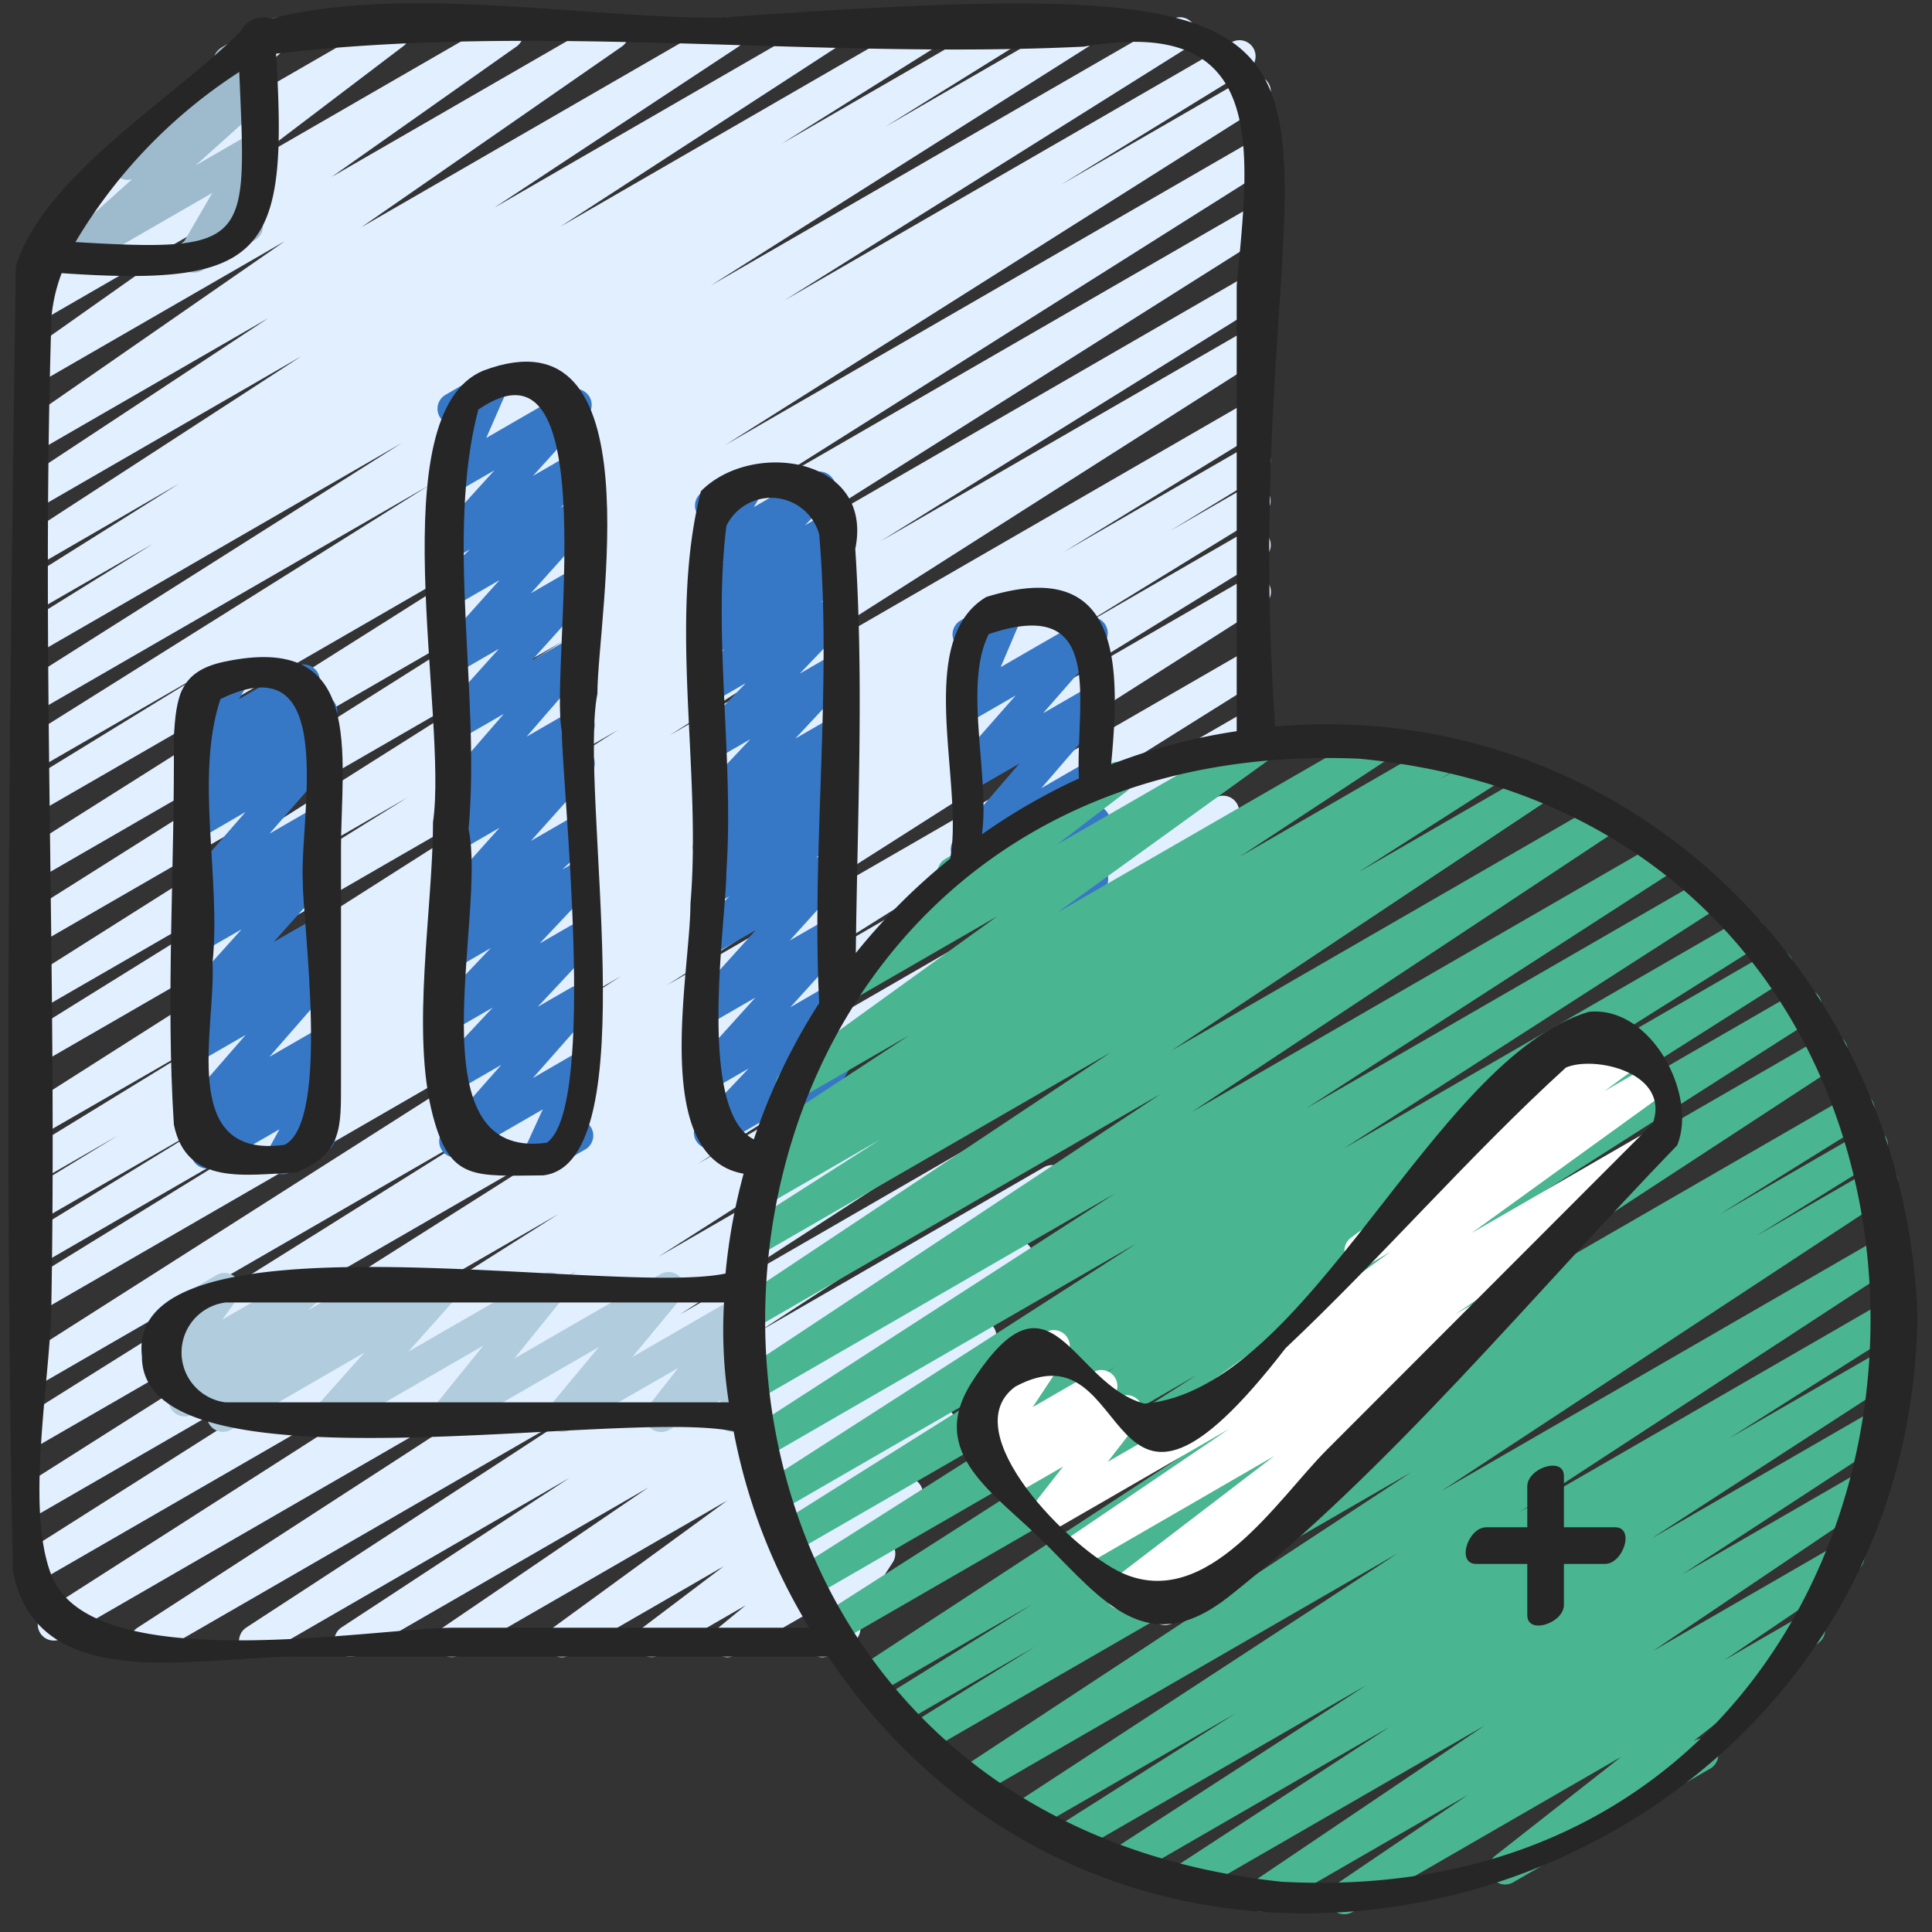 <?xml version="1.0" encoding="UTF-8"?>
<svg xmlns="http://www.w3.org/2000/svg" id="icons" viewBox="0 0 60 60" width="512" height="512"><rect x="0" y="0" width="60" height="60" fill="#333333" stroke="none"/><path d="M4.541,51.47a.5.5,0,0,1-.271-.92l14.442-9.361L1.925,50.881a.5.5,0,0,1-.52-.854L17.9,39.477,1.28,49.07a.5.5,0,0,1-.517-.854L17.341,37.705,1.28,46.978a.5.5,0,0,1-.517-.855L18.2,35.073,1.28,44.842a.5.5,0,0,1-.515-.857l14.559-9.124L1.28,42.969a.5.5,0,0,1-.518-.855l18.529-11.8L1.28,40.713a.5.5,0,0,1-.511-.859L8.646,35,1.28,39.256A.5.5,0,0,1,.769,38.4l5.925-3.634L1.28,37.888a.5.5,0,0,1-.51-.86l2.9-1.768L1.28,36.638a.5.5,0,0,1-.511-.859l6.2-3.8L1.28,35.258A.5.5,0,0,1,.762,34.4L19.206,22.662,1.28,33.012a.5.5,0,0,1-.513-.858l11.9-7.394L1.28,31.33a.5.5,0,0,1-.516-.855L17.48,19.913,1.28,29.267a.5.5,0,0,1-.516-.856L17.1,18.1,1.28,27.239a.5.5,0,0,1-.516-.855l16.7-10.551L1.28,25.177a.5.5,0,0,1-.511-.859L6.6,20.739,1.28,23.81a.5.5,0,0,1-.515-.857L13.314,15.08,1.28,22.027a.5.5,0,0,1-.517-.855L12.475,13.76,1.28,20.223a.5.5,0,0,1-.513-.858l3.987-2.477-3.474,2a.5.5,0,0,1-.515-.857l4.8-3.013L1.28,17.5a.5.5,0,0,1-.522-.851l8.6-5.585L1.28,15.727a.5.5,0,0,1-.525-.85l7.582-5L1.28,13.95a.5.5,0,0,1-.535-.844l8.1-5.615L1.28,11.855a.5.5,0,0,1-.538-.84L6.484,6.962,1.28,9.967a.5.5,0,0,1-.552-.831L5.613,5.425,2.506,7.219a.5.5,0,0,1-.584-.805L6.688,2.125a.5.5,0,0,1,.2-.652L8.4.6a.5.5,0,0,1,.584.8L6.131,3.972,11.977.6a.5.5,0,0,1,.552.831L7.646,5.138,15.51.6a.5.5,0,0,1,.538.84L10.305,5.491,18.781.6a.5.5,0,0,1,.535.843L11.222,7.057,22.409.6a.5.5,0,0,1,.526.849l-7.583,5L25.486.6a.5.5,0,0,1,.523.851l-8.6,5.584L28.553.6a.5.5,0,0,1,.515.856l-4.8,3.012L30.97.6a.5.5,0,0,1,.513.857L27.5,3.933,33.273.6a.5.5,0,0,1,.518.855L22.072,8.869,36.4.6a.5.5,0,0,1,.516.856L24.374,9.322,38.255,1.309a.5.5,0,0,1,.512.858L32.952,5.736l5.755-3.322a.5.5,0,0,1,.517.856l-16.7,10.551,16.2-9.352a.5.5,0,0,1,.516.855L22.9,15.631,38.721,6.5a.5.5,0,0,1,.516.856L22.52,17.913l16.2-9.353a.5.5,0,0,1,.513.857l-11.9,7.4,11.382-6.571a.5.5,0,0,1,.518.855L20.79,22.84,38.722,12.487a.5.5,0,0,1,.511.859l-6.2,3.8,5.686-3.282a.5.5,0,0,1,.51.86l-2.9,1.768,2.388-1.378a.5.5,0,0,1,.511.859L33.308,19.61l5.414-3.125a.5.5,0,0,1,.511.859L31.354,22.2l7.368-4.253a.5.5,0,0,1,.518.855L20.706,30.6,38.723,20.2a.5.5,0,0,1,.515.857L24.691,30.171l14.032-8.1a.5.5,0,0,1,.517.855L21.807,33.972l15.939-9.2a.5.5,0,0,1,.518.854L21.686,36.135,36.42,27.628a.5.5,0,0,1,.519.853l-16.5,10.555,14.6-8.426a.5.5,0,0,1,.522.853L21.117,40.822l12.539-7.239a.5.5,0,0,1,.524.852l-10.6,6.914,8.843-5.1a.5.5,0,0,1,.524.851l-7.088,4.647,5.481-3.163a.5.5,0,0,1,.531.846l-6.4,4.358,4.721-2.725a.5.5,0,0,1,.545.837L25.3,45.858l3.635-2.1a.5.5,0,0,1,.551.831L26.939,46.52l.977-.564a.5.5,0,0,1,.567.819L27.3,47.75a.465.465,0,0,1,.367.155.5.5,0,0,1,.058.616L26.6,50.25a.52.52,0,0,1,.054.076.5.5,0,0,1-.183.684l-.683.393a.5.5,0,0,1-.67-.7l.633-.976L22.841,51.4a.5.5,0,0,1-.568-.819l.883-.725L20.48,51.4a.5.5,0,0,1-.551-.831l2.545-1.925L17.7,51.4a.5.5,0,0,1-.545-.837L22.587,46.6l-8.318,4.8a.5.5,0,0,1-.532-.845l6.4-4.359-9.015,5.2a.5.5,0,0,1-.524-.85l7.085-4.647L8.165,51.4a.5.5,0,0,1-.523-.851l10.6-6.911L4.791,51.4A.5.5,0,0,1,4.541,51.47Z" fill="#e1efff"/><path d="M8.757,36.47a.5.5,0,0,1-.439-.741l.359-.656L6.69,36.22a.5.5,0,0,1-.592-.8l.378-.355-.2.113a.5.5,0,0,1-.627-.761l1.979-2.276-1.352.78a.5.5,0,0,1-.583-.806l.417-.371a.5.5,0,0,1-.456-.827L7.5,28.864l-1.222.7a.5.5,0,0,1-.587-.8l.541-.494a.5.5,0,0,1-.581-.785l1.973-2.267L6.28,26a.5.5,0,0,1-.581-.808l.371-.327a.478.478,0,0,1-.44-.2A.5.5,0,0,1,5.686,24l.438-.417a.5.5,0,0,1-.524-.744l.382-.653a.5.5,0,0,1-.149-.922l1.161-.67a.5.5,0,0,1,.681.685l-.253.432L9.182,20.7a.5.5,0,0,1,.594.795l-.353.336.3-.171a.5.5,0,0,1,.581.808l-.369.325a.5.5,0,0,1,.415.827L8.373,25.888,9.72,25.11a.5.5,0,0,1,.587.8l-.541.493a.505.505,0,0,1,.592.142.5.5,0,0,1-.016.649L8.5,29.252l1.222-.7a.5.5,0,0,1,.583.806l-.415.37a.5.5,0,0,1,.459.821L8.368,32.82l1.352-.78a.5.5,0,0,1,.592.8l-.453.426a.489.489,0,0,1,.46.13.5.5,0,0,1,.089.6l-.443.812a.5.5,0,0,1,.2.93l-1.16.67A.49.49,0,0,1,8.757,36.47Z" fill="#3778c6"/><path d="M16.71,36.47a.5.5,0,0,1-.454-.709l.6-1.308L14.39,35.878a.5.5,0,0,1-.625-.764l1.8-2.041-1.287.743a.5.5,0,0,1-.615-.774L15.3,31.293l-1.023.59a.5.5,0,0,1-.613-.777l1.574-1.66L14.28,30a.5.5,0,0,1-.593-.8l.847-.8-.254.147a.5.5,0,0,1-.623-.766l1.855-2.072-1.232.711a.5.5,0,0,1-.58-.808l.358-.315a.49.49,0,0,1-.413-.181.5.5,0,0,1,.007-.645l1.994-2.3-1.366.788a.5.5,0,0,1-.622-.767l1.834-2.04-1.212.7a.5.5,0,0,1-.622-.767l1.851-2.066-1.229.709a.5.5,0,0,1-.594-.8l.908-.866-.314.181a.5.5,0,0,1-.62-.769l1.694-1.867-1.074.62a.5.5,0,0,1-.708-.633l.618-1.411a.5.5,0,0,1-.357-.92l1.161-.67a.5.5,0,0,1,.708.633l-.6,1.374,2.524-1.457a.5.5,0,0,1,.62.769l-1.693,1.866,1.169-.675a.5.5,0,0,1,.594.8l-.905.863.311-.179a.5.5,0,0,1,.622.767L16.49,18.422l1.23-.71a.5.5,0,0,1,.622.767l-1.833,2.039,1.211-.7a.5.5,0,0,1,.628.76l-1.994,2.3,1.366-.789a.5.5,0,0,1,.58.808l-.358.315a.509.509,0,0,1,.415.183.5.5,0,0,1-.014.649l-1.854,2.07,1.231-.71a.5.5,0,0,1,.593.8l-.849.8.256-.148a.5.5,0,0,1,.613.777L16.761,29.3l.959-.554a.5.5,0,0,1,.615.775L16.7,31.268l1.024-.591a.5.5,0,0,1,.625.763l-1.8,2.04L17.72,32.8a.5.5,0,0,1,.7.641l-.616,1.339a.5.5,0,0,1,.371.918l-1.219.7A.5.5,0,0,1,16.71,36.47Z" fill="#3778c6"/><path d="M24.219,36.47a.5.5,0,0,1-.434-.749l.829-1.447L22.3,35.609a.5.5,0,0,1-.614-.776l1.56-1.647-.967.557a.5.5,0,0,1-.621-.768l1.8-1.993-1.183.683a.5.5,0,0,1-.621-.768l1.816-2.011-1.2.689a.5.5,0,0,1-.6-.793l.982-.944-.386.222a.5.5,0,0,1-.587-.8l.55-.5a.5.5,0,0,1-.546-.825l.434-.388a.5.5,0,0,1-.466-.832L23.3,22.959l-1.024.591a.5.5,0,0,1-.61-.779l1.493-1.554-.883.51a.5.5,0,0,1-.593-.8l.815-.768-.222.128a.5.5,0,0,1-.584-.8l.438-.391a.509.509,0,0,1-.5-.184.5.5,0,0,1,.04-.657l.81-.82-.2.118a.5.5,0,0,1-.681-.685l.391-.674a.5.5,0,0,1-.157-.924L23,14.6a.5.5,0,0,1,.682.685l-.27.463L25.2,14.712a.5.5,0,0,1,.606.784l-.81.819.725-.418a.5.5,0,0,1,.584.805l-.436.391a.5.5,0,0,1,.5.19.5.5,0,0,1-.059.663l-.817.77.225-.129a.5.5,0,0,1,.61.779L24.837,20.92l.883-.51a.5.5,0,0,1,.615.775L24.7,22.936l1.024-.591a.5.5,0,0,1,.583.8l-.434.388a.5.5,0,0,1,.438.859l-.55.5a.5.5,0,0,1,.559.813l-.979.942.383-.22a.5.5,0,0,1,.621.767l-1.817,2.013,1.2-.69a.5.5,0,0,1,.621.769l-1.8,1.992L25.72,30.6a.5.5,0,0,1,.613.776l-1.56,1.647.947-.546a.494.494,0,0,1,.6.079.5.5,0,0,1,.081.6l-.829,1.447.146-.084a.5.5,0,0,1,.5.866L24.469,36.4A.49.49,0,0,1,24.219,36.47Z" fill="#3778c6"/><path d="M32.757,28.47a.5.5,0,0,1-.448-.722l.482-.977-2.261,1.3a.5.5,0,0,1-.6-.794l.7-.671-.355.2a.5.5,0,0,1-.629-.758l2.014-2.336-1.385.8a.5.5,0,0,1-.626-.762L31.541,21.6l-1.261.727a.5.5,0,0,1-.71-.628l.643-1.515a.5.5,0,0,1-.38-.916L31,18.6a.5.5,0,0,1,.71.629l-.632,1.488,2.577-1.487a.5.5,0,0,1,.626.761l-1.886,2.158,1.329-.766a.5.5,0,0,1,.629.759l-2.013,2.335,1.384-.8a.5.5,0,0,1,.595.794l-.7.672.106-.061a.5.5,0,0,1,.7.654L33.892,26.8a.475.475,0,0,1,.458.249.5.5,0,0,1-.183.682l-1.16.67A.5.5,0,0,1,32.757,28.47Z" fill="#3778c6"/><path d="M10.236,44.47a.5.5,0,0,1-.373-.833l1.455-1.632L7.176,44.4a.5.5,0,0,1-.568-.819l.079-.064-.712.411a.5.5,0,0,1-.585-.8l.333-.3-.35.2a.5.5,0,0,1-.655-.726l.584-.807a.5.5,0,0,1-.235-.932L6.724,39.6a.5.5,0,0,1,.655.725l-.477.658,2.41-1.39a.5.5,0,0,1,.584.8l-.333.3,1.921-1.108a.5.5,0,0,1,.568.819l-.079.065,1.538-.888a.5.5,0,0,1,.623.766l-1.455,1.631,4.163-2.4a.5.5,0,0,1,.638.747l-1.507,1.865,4.537-2.618a.5.5,0,0,1,.635.752l-1.507,1.819L22.8,40.318a.5.5,0,0,1,.643.742l-.929,1.183.4-.228a.5.5,0,0,1,.734.559l-.176.671a.494.494,0,0,1,.207.2.5.5,0,0,1-.183.683l-.482.278a.5.5,0,0,1-.734-.559l.1-.364-1.6.923a.5.5,0,0,1-.643-.741l.929-1.183L17.724,44.4a.5.5,0,0,1-.635-.752L18.6,41.832,14.143,44.4a.5.5,0,0,1-.639-.747l1.508-1.865L10.486,44.4A.49.49,0,0,1,10.236,44.47Z" fill="#b0ccdd"/><path d="M41.746,59.448a.5.5,0,0,1-.28-.914L45.59,55.74l-6.174,3.565a.5.5,0,0,1-.529-.847L46.1,53.593l-9.158,5.286a.5.5,0,0,1-.523-.852l6.743-4.4-8.1,4.679a.5.5,0,0,1-.523-.853l7.894-5.118-9.082,5.243a.5.5,0,0,1-.518-.854l5.536-3.511L32.044,56.86a.5.5,0,0,1-.523-.851l11.89-7.771L30.4,55.75a.5.5,0,0,1-.524-.851L43.83,45.72,28.81,54.392a.5.5,0,0,1-.514-.858l3.849-2.394-4.163,2.4a.5.5,0,0,1-.514-.857l4.6-2.866L27.2,52.629a.5.5,0,0,1-.523-.851l14.885-9.736L26.047,51a.5.5,0,0,1-.52-.854L37.17,42.7,25.239,49.592a.5.5,0,0,1-.517-.855l9.917-6.29L24.616,48.233a.5.5,0,0,1-.515-.856l7.348-4.617-7.293,4.21a.5.5,0,0,1-.52-.854l11.664-7.5L23.705,45.31a.5.5,0,0,1-.521-.853l11.444-7.392L23.4,43.546a.5.5,0,0,1-.526-.85L36.054,33.97,23.282,41.343a.5.5,0,0,1-.527-.849L34.5,32.679,23.44,39.063a.5.5,0,0,1-.519-.854l4.42-2.824-3.619,2.089a.5.5,0,0,1-.518-.856l.785-.5a.5.5,0,0,1-.416-.9l4.654-3.06-3.39,1.956a.5.5,0,0,1-.543-.838l6.669-4.814-4.317,2.492a.5.5,0,0,1-.554-.83l3.338-2.554a.486.486,0,0,1-.252-.216.5.5,0,0,1,.182-.682l5.1-2.945a.5.5,0,0,1,.554.83l-2.19,1.675,6.148-3.549a.5.5,0,0,1,.543.838l-6.671,4.816L42.622,22.7a.5.5,0,0,1,.524.851L38.5,26.607l6.19-3.573a.5.5,0,0,1,.517.856l-.494.311,1.375-.793a.5.5,0,0,1,.519.854l-4.423,2.827,5.426-3.133a.5.5,0,0,1,.528.849L36.392,32.62l13.266-7.659a.5.5,0,0,1,.527.85L37.011,34.535,51.5,26.172a.5.5,0,0,1,.522.852L40.574,34.416l12.3-7.1a.5.5,0,0,1,.52.853l-11.665,7.5,12.356-7.133a.5.5,0,0,1,.515.857L47.26,34.006l7.7-4.443a.5.5,0,0,1,.518.854l-9.928,6.3,10.271-5.93a.5.5,0,0,1,.52.854L44.7,39.079,56.64,32.185a.5.5,0,0,1,.523.851L42.277,42.771,57.474,34a.5.5,0,0,1,.514.857L53.4,37.716l4.481-2.587a.5.5,0,0,1,.515.857l-3.86,2.4L58.2,36.271a.5.5,0,0,1,.525.85L44.77,46.3l13.808-7.972a.5.5,0,0,1,.524.852L47.208,46.951,58.713,40.31a.5.5,0,0,1,.517.854l-5.524,3.5L58.674,41.8a.5.5,0,0,1,.522.852l-7.905,5.126,7.166-4.136a.5.5,0,0,1,.523.851l-6.736,4.4,5.771-3.331a.5.5,0,0,1,.529.846l-7.21,4.864,5.813-3.357a.5.5,0,0,1,.531.847l-4.133,2.8,2.391-1.38a.5.5,0,0,1,.558.826l-3.91,3.069.048-.027a.5.5,0,0,1,.5.865L46.989,58.46a.5.5,0,0,1-.558-.826l3.914-3.072L42,59.381A.494.494,0,0,1,41.746,59.448Z" fill="#4ab591"/><path d="M37.477,44.114a.5.5,0,0,1-.293-.9l6-4.338-.686.4a.5.5,0,0,1-.546-.835l3.117-2.293a.511.511,0,0,1-.126-.124.5.5,0,0,1,.084-.668l2.656-2.268a.5.5,0,0,1,.223-.594l1.5-.866a.5.5,0,0,1,.574.813l-.157.134.5-.291a.5.5,0,0,1,.546.835l-1.043.768,1.33-.768a.5.5,0,0,1,.543.838l-6,4.338,5.318-3.07a.5.5,0,1,1,.5.865l-13.8,7.966A.494.494,0,0,1,37.477,44.114Z" fill="#fff"/><path d="M36.18,50.466a.5.5,0,0,1-.322-.884l.47-.393-1.264.73a.5.5,0,0,1-.553-.83l5.06-3.87L33.723,48.6a.5.5,0,0,1-.531-.847l4.981-3.377-5.5,3.174a.5.5,0,0,1-.645-.74l.987-1.263L31.53,46.4a.5.5,0,0,1-.6-.786l.235-.235-.413.238a.5.5,0,0,1-.668-.707l1.141-1.739h0a.5.5,0,0,1-.25-.933l1.5-.864a.5.5,0,0,1,.668.707L32.071,43.7l1.888-1.09a.5.5,0,0,1,.6.787l-.236.236.415-.239a.5.5,0,0,1,.645.74L34.4,45.4l15.255-8.807a.5.5,0,0,1,.531.847L45.2,40.813l.556-.32a.5.5,0,0,1,.554.83l-5.3,4.058a.5.5,0,0,1,.381.88l-2.858,2.39a.5.5,0,0,1-.2.651l-1.9,1.1A.493.493,0,0,1,36.18,50.466Z" fill="#fff"/><path d="M2.168,8.47A.5.5,0,0,1,1.834,7.6L4.105,5.562a.5.5,0,0,1-.483-.849L6.627,1.977a.5.5,0,0,1,.247-.492L7.72,1a.5.5,0,0,1,.587.8l-.59.536h0A.5.5,0,0,1,8.3,3.14L6.079,5.134,7.72,4.188a.5.5,0,0,1,.6.079.5.5,0,0,1,.078.6L7.4,6.6l.034-.019a.5.5,0,0,1,.5.865L6.274,8.4a.5.5,0,0,1-.682-.683l1-1.726L2.418,8.4A.49.49,0,0,1,2.168,8.47Z" fill="#9ebbce"/><path d="M.4,48.78c.734,3.9,5.72,2.669,8.752,2.669H25.717c10.147,14.973,33.575,7.385,33.831-10.587C59.17,30.27,50.44,21.625,39.6,22.563,38.152,1.447,46.592-1.195,22.318.552,18.113.556,12.526-.48,8.427.579a.793.793,0,0,0-.953.392c-2.017,2.044-6.1,4.465-6.982,7.3C.3,21.694.127,35.363.4,48.78ZM42.2,23.561c22.6,2.133,20.466,36.124-2.406,34.878C17.012,56.006,19.135,22.6,42.2,23.561ZM22.559,16.333a1.545,1.545,0,0,1,2.882.268c.406,4.69-.245,9.78,0,14.549a18.747,18.747,0,0,0-2.029,4.233c-1.791-.887-.854-6.843-.854-8.3C22.8,23.615,22.135,19.722,22.559,16.333Zm8.148,3.36c3.692-1.246,2.683,2.167,2.8,4.483a18.85,18.85,0,0,0-3.012,1.735C30.746,24.11,29.91,21.266,30.707,19.693ZM7.43,2.235c.226,5.3.405,5.612-5.086,5.282A16.013,16.013,0,0,1,7.43,2.235ZM1.6,9.826a5.174,5.174,0,0,1,.315-1.343c6.36.442,7.038-.609,6.659-6.816,8.221-.968,16.778.185,25.085-.219,5.773-1,5.14,3.194,4.748,7.416q0,6.922,0,13.844a18.2,18.2,0,0,0-3.9,1.032c.29-3.071.339-6.509-3.877-5.2-2.26,1.349-.68,5.794-1.122,8.127a19.236,19.236,0,0,0-2.93,2.93c.046-4.172.256-8.406-.017-12.551.586-2.839-3.2-3.409-4.794-1.79-1.02,4.029.029,8.626-.325,12.822,0,2.122-1.265,7.86,1.652,8.372a18.128,18.128,0,0,0-.562,3.1c-3.516.742-18.669-2.135-18.124,2.568-.031,4.393,14.76,1.587,18.375,2.332a18.094,18.094,0,0,0,2.351,6.1H14.138c-2.583,0-11.278,1.593-12.542-1.632-.836-2.137,0-6.239,0-8.5C1.775,30.231,1.273,19.992,1.6,9.826ZM22.633,43.55H6.992a1.563,1.563,0,0,1,.016-3.1H22.486A14.576,14.576,0,0,0,22.633,43.55Z" fill="#262626"/><path d="M32.462,47.934c1.818,1.822,3.185,3.609,5.672,1.673,5.053-3.986,9.476-9.412,13.953-14.04.64-1.557-.8-4.342-2.744-4.144-4.871,1.454-8.68,11.734-13.8,12.168-2.27-.6-2.88-4.514-5.353-.68C28.749,45.141,30.906,46.375,32.462,47.934Zm-.928-4.873c3.83-2.06,2.539,6.387,8.39-1.191,2.965-2.794,5.723-6,8.706-8.715.874-.383,3.256.146,2.7,1.733L41.2,45.031c-1.525,1.528-3.7,5.005-6.343,3.824C33.274,48.146,29.6,44.464,31.534,43.061Z" fill="#262626"/><path d="M5.4,34.927c.394,1.914,2.232,1.55,3.8,1.487,1.429-.592,1.39-1.383,1.39-2.8V26.4c0-2.956.783-6.8-3.645-5.845-1.386.3-1.465,1.114-1.547,2.317C5.433,26.836,5.144,30.984,5.4,34.927ZM6.846,21.709c3.721-1.8,2.45,3.641,2.557,5.681,0,1.294.856,7.42-.56,8.162C5.51,36.022,6.711,31.924,6.6,29.9,6.873,27.291,6.042,24.14,6.846,21.709Z" fill="#262626"/><path d="M13.448,34.666c.532,2.009,1.284,1.853,3.426,1.836,3.268-.4,1.083-11.92,1.679-14.966,0-2.377,1.851-12.05-3.538-10.028-3.234,1.326-1.087,10.784-1.568,14.026C13.448,28.211,12.748,32.062,13.448,34.666Zm1.407-21.947c4.019-2.758,2.2,8.06,2.593,9.993,0,1.628,1.114,11.65-.464,12.775-4.211.592-1.856-7.078-2.432-9.734C14.927,21.593,13.822,16.644,14.855,12.719Z" fill="#262626"/><path d="M50.158,47.431H48.569V45.839c0-.621-1.138-.25-1.138.322v1.27H46.158c-.57,0-.94,1.138-.316,1.138h1.589v1.592c0,.621,1.138.25,1.138-.322v-1.27h1.273C50.412,48.569,50.782,47.431,50.158,47.431Z" fill="#262626"/></svg>
